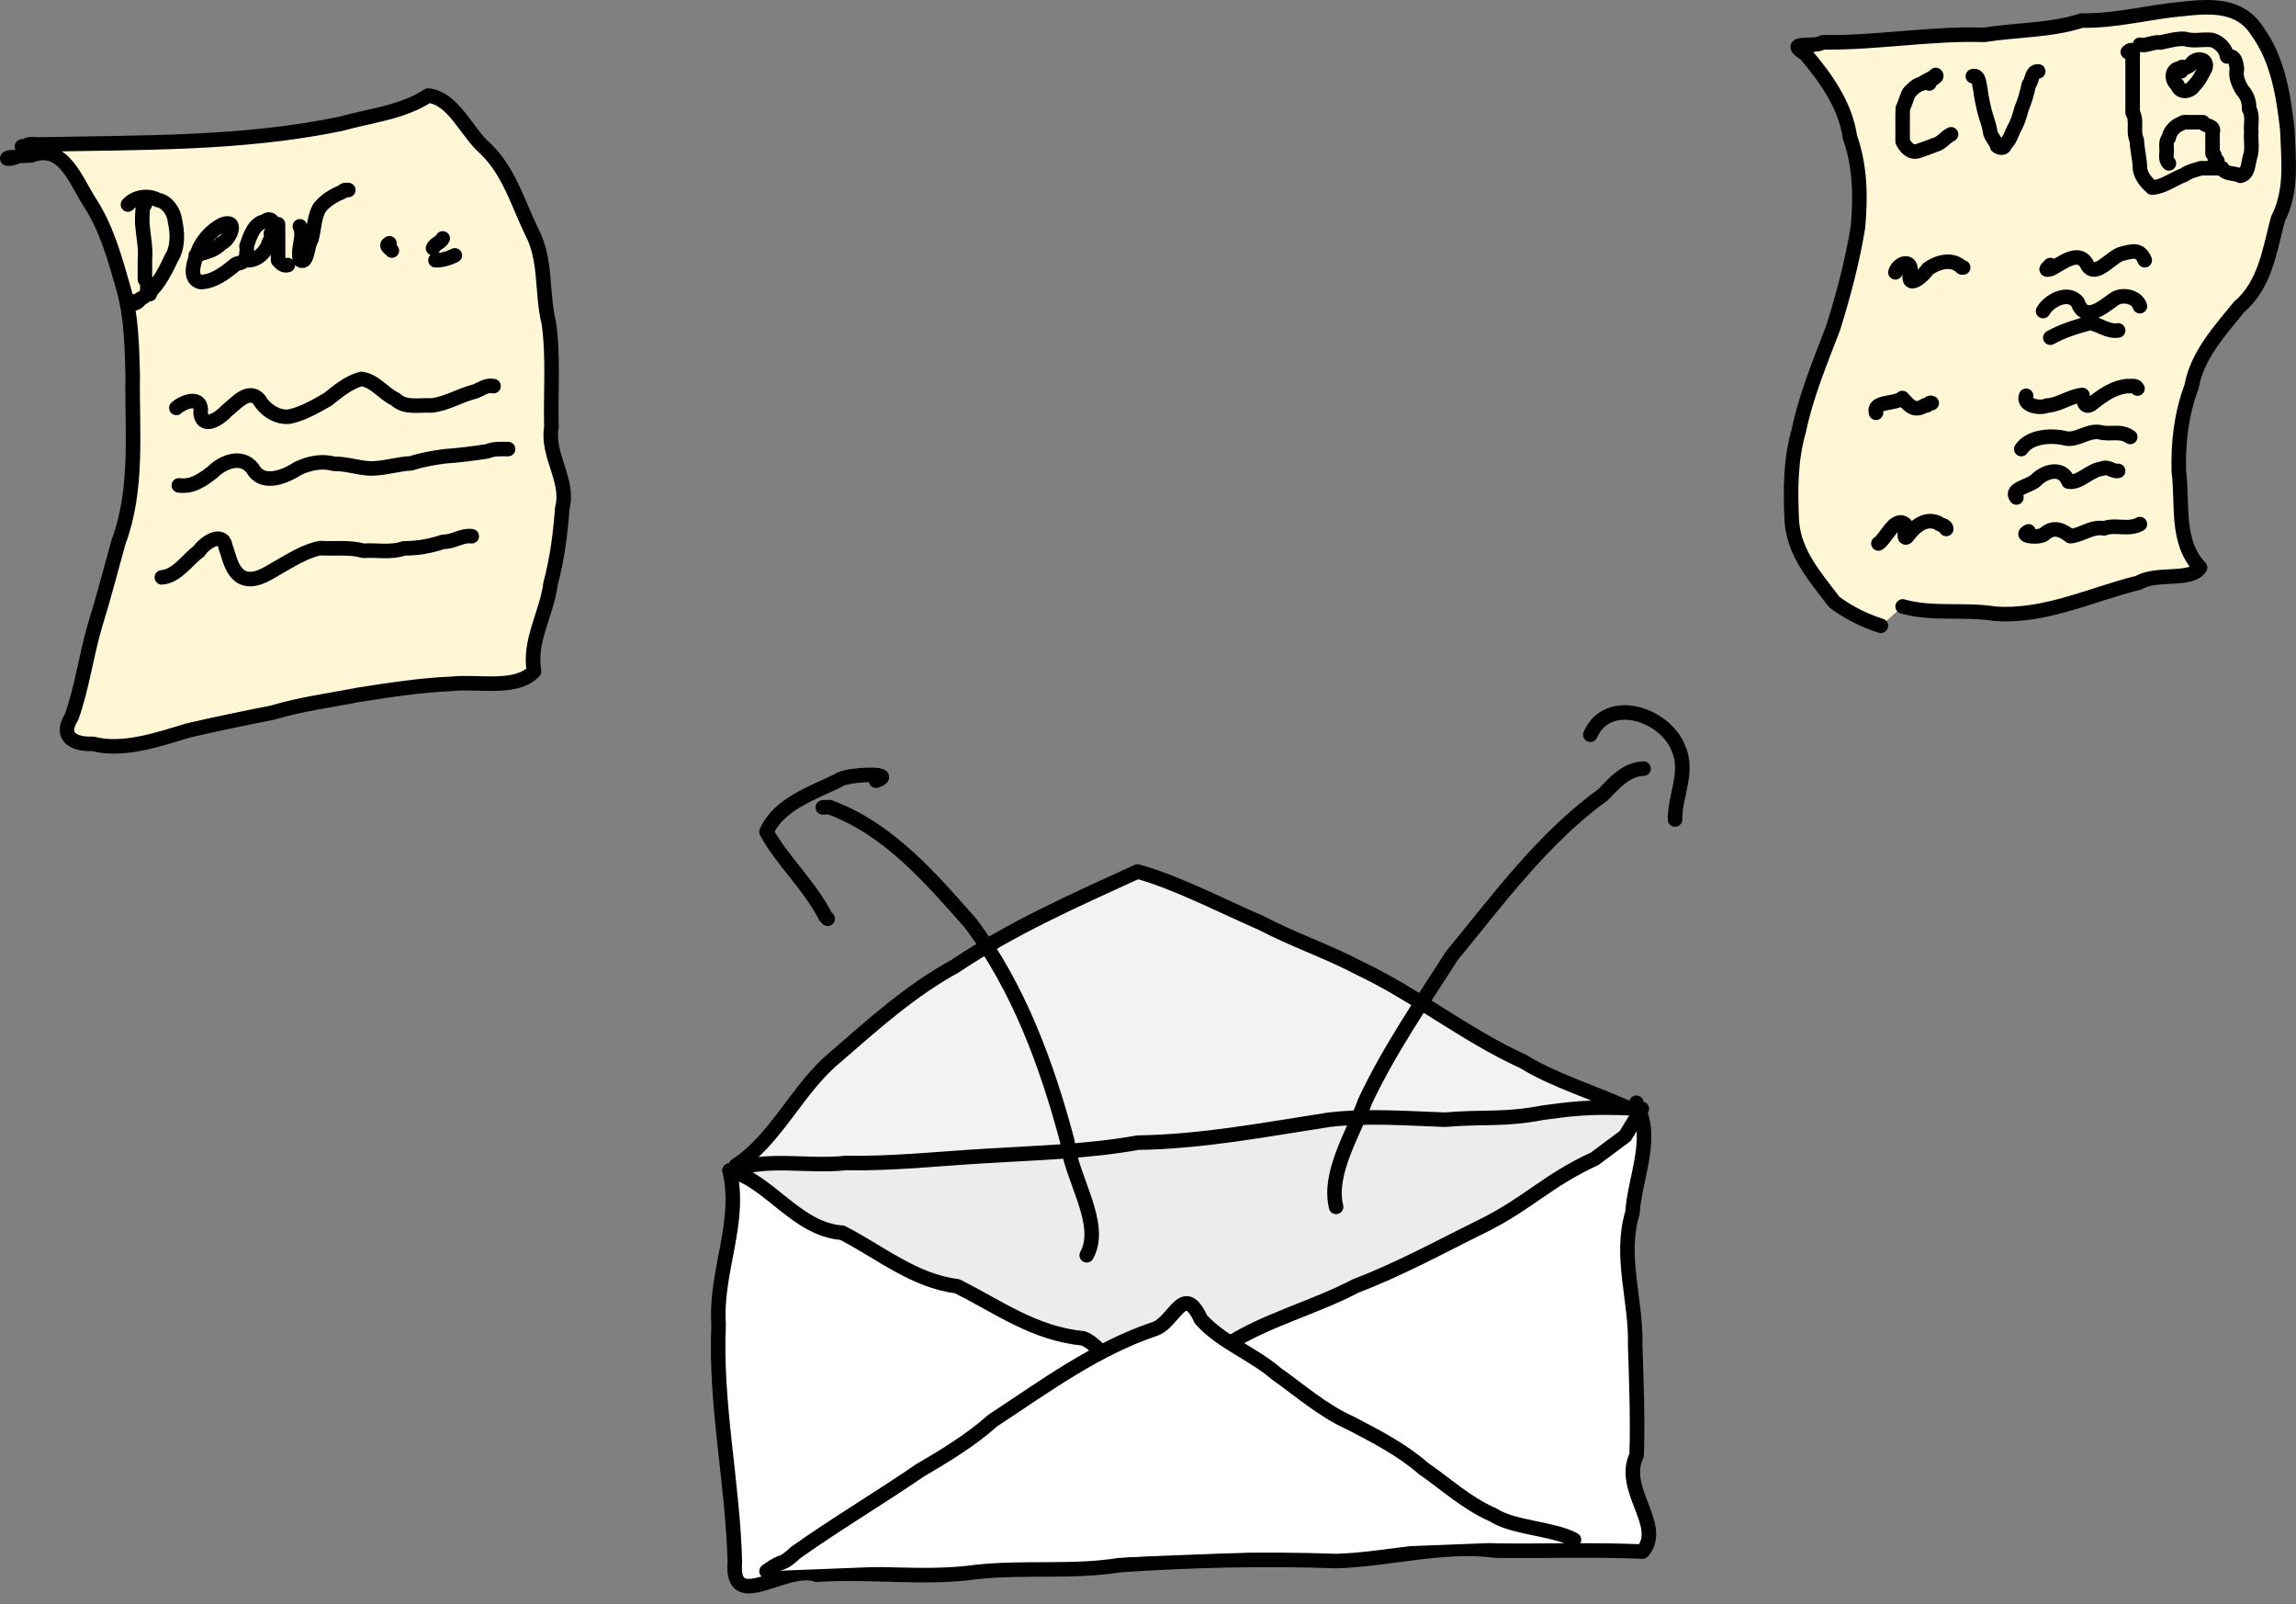 <?xml version="1.0" encoding="UTF-8" standalone="no"?>
<svg
   xmlns:dc="http://purl.org/dc/elements/1.1/"
   xmlns:cc="http://creativecommons.org/ns#"
   xmlns:rdf="http://www.w3.org/1999/02/22-rdf-syntax-ns#"
   xmlns:svg="http://www.w3.org/2000/svg"
   xmlns="http://www.w3.org/2000/svg"
   xmlns:sodipodi="http://sodipodi.sourceforge.net/DTD/sodipodi-0.dtd"
   xmlns:inkscape="http://www.inkscape.org/namespaces/inkscape"
   version="1.2"
   width="947.831"
   height="661.957"
   id="svg96"
   sodipodi:docname="Application_Documents.svg"
   inkscape:version="0.92.5 (2060ec1f9f, 2020-04-08)">
  <rect width="100%" height="100%" fill="#808080" stroke="none"/>
  <sodipodi:namedview
     id="ScribMaster"
     showgrid="false"
     inkscape:zoom="4"
     inkscape:cx="341.10228"
     inkscape:cy="8.4458736"
     inkscape:window-width="3840"
     inkscape:window-height="2086"
     inkscape:window-x="0"
     inkscape:window-y="0"
     inkscape:window-maximized="1"
     inkscape:current-layer="svg96"
     fit-margin-top="0"
     fit-margin-left="0"
     fit-margin-right="0"
     fit-margin-bottom="0" />
  <filter
     id="blur">
    <feGaussianBlur
       stdDeviation="5.0"
       id="feGaussianBlur3" />
  </filter>
  <defs
     id="defs6" />
  <path
     style="fill:#ffffff;stroke:#000000;stroke-width:6;stroke-linecap:round;stroke-linejoin:round;stroke-opacity:1"
     d="m 301.197,483.079 c 5.03,21.502 -6.015,41.733 -4.54,63.56 -1.504,32.888 5.891,65.494 6.708,98.09 -1.8,21.428 20.87,0.592 33.738,5.153 21.956,-1.534 43.931,1.898 65.883,-1.117 19.774,-2.183 39.717,0.298 59.426,-2.871 29.456,-2 59.541,-2.705 89.136,-1.656 22.117,-0.619 43.952,-7.194 65.984,-4.29 20.145,0.233 40.606,-0.482 60.544,0.387 9.234,-10.697 -9.367,-25.706 -2.443,-39.721 0.509,-15.082 -0.111,-30.348 -0.597,-45.529 0.514,-18.297 -6.602,-36.571 -1.129,-54.571 0.911,-14.342 9.236,-31.495 1.596,-44.412 v -0.999 0.999"
     id="path8"
     inkscape:connector-curvature="0"
     sodipodi:nodetypes="ccccccccccccccc" />
  <path
     style="fill:#f2f2f2;stroke:#000000;stroke-width:6;stroke-linecap:round;stroke-linejoin:round;stroke-opacity:1"
     d="m 303.696,481.081 c 16.779,-10.767 25.373,-31.78 41.059,-44.722 15.614,-13.553 31.223,-27.628 49.341,-37.515 23.942,-16.048 50.229,-27.603 75.513,-39.163 15.631,4.313 33.446,13.535 51.287,21.362 13.165,6.885 27.245,11.597 40.436,18.583 23.309,11.007 43.906,27.789 67.626,38.513 11.767,7.428 30.335,13.244 42.924,19.084"
     id="path12"
     inkscape:connector-curvature="0"
     sodipodi:nodetypes="cccccccc" />
  <path
     style="fill:#ececec;stroke:#000000;stroke-width:6;stroke-linecap:round;stroke-linejoin:round;stroke-opacity:1"
     d="m 506.59,555.019 c 16.304,-10.436 35.779,-15.25 53.211,-24.382 17.989,-6.821 34.921,-16.162 52.14,-24.622 19.226,-9.557 26.802,-18.83 46.376,-27.793 l 12.633,-9.421 6.802,-11.208 c -22.443,-1.34 -30.98,0.373 -40.876,1.623 -16.302,3.113 -23.899,1.49 -40.334,2.88 -15.971,-0.544 -31.915,-1.827 -47.84,0.005 -26.204,4.043 -52.407,9.084 -79.003,9.471 -20.881,3.739 -42.023,4.189 -63.093,5.509 -18.991,1.095 -38.241,3.25 -57.39,2.872 -15.877,1.765 -32.001,-2.496 -48.02,3.124 16.253,4.001 27.652,24.362 46.485,25.666 15.592,7.987 29.446,19.803 47.441,22.083 17.211,8.579 31.645,19.504 52.12,21.521 2.496,1.006 4.509,2.791 6.375,4.668"
     id="path18"
     inkscape:connector-curvature="0"
     sodipodi:nodetypes="ccccccccccccccccc" />
  <path
     style="fill:#ffffff;stroke:#000000;stroke-width:6;stroke-linecap:round;stroke-linejoin:round;stroke-opacity:1"
     d="m 316.445,648.432 c 8.144,-5.859 4.87,-1.187 12.18,-7.805 16.584,-11.755 34.232,-22.193 51.027,-33.718 10.556,-6.186 20.97,-12.474 30.167,-20.631 21.441,-14.102 42.503,-29.677 67.097,-37.908 8.128,-3.056 11.685,-19.419 18.862,-3.845 8.771,9.667 21.285,13.952 31.027,22.332 10.05,7.121 19.406,15.409 30.775,20.472 10.363,5.413 20.997,10.843 29.967,18.648 9.521,6.59 17.969,14.47 28.744,19.173 8.393,5.493 24.823,5.577 33.478,10.298"
     id="path16"
     inkscape:connector-curvature="0"
     sodipodi:nodetypes="ccccccccccc" />
  <path
     style="fill:none;stroke:#000000;stroke-width:6;stroke-linecap:round;stroke-linejoin:round;stroke-opacity:1"
     d="m 551.567,498.066 c -3.369,-13.926 7.037,-29.976 11.995,-43.641 9.945,-21.117 23.236,-40.356 35.834,-60.055 19.269,-23.38 37.531,-48.398 62.329,-66.378 4.619,-4.734 9.588,-10.608 16.776,-10.775"
     id="path22"
     inkscape:connector-curvature="0" />
  <path
     style="fill:none;stroke:#000000;stroke-width:6;stroke-linecap:round;stroke-linejoin:round;stroke-opacity:1"
     d="m 656.512,303.229 c 7.27,-16.416 30.759,-8.481 36.275,5.381 4.556,9.899 -1.428,19.628 -1.293,29.59"
     id="path24"
     inkscape:connector-curvature="0" />
  <path
     style="fill:none;stroke:#000000;stroke-width:6;stroke-linecap:round;stroke-linejoin:round;stroke-opacity:1"
     d="m 448.62,518.05 c 7.195,-13.1 -6.741,-32.131 -7.996,-47.005 -8.435,-31.749 -20.043,-63.258 -39.758,-89.781 -16.637,-18.873 -34.21,-39.359 -58.477,-48.17 l -2.712,0.111"
     id="path26"
     inkscape:connector-curvature="0" />
  <path
     style="fill:none;stroke:#000000;stroke-width:6;stroke-linecap:round;stroke-linejoin:round;stroke-opacity:1"
     d="m 361.666,322.213 c 9.703,-3.665 -13.023,-2.702 -15.459,-0.177 -10.772,5.243 -24.823,9.866 -29.789,21.266 6.162,11.518 17.912,22.18 24.378,34.984 l 0.559,0.559 5.6e-4,5.6e-4 0.321,0.321"
     id="path28"
     inkscape:connector-curvature="0" />
  <path
     style="fill:#fff6d5;stroke:#000000;stroke-width:6;stroke-linecap:round;stroke-linejoin:round;stroke-opacity:1"
     d="m 176.762,39.449 c -10.673,7.025 -23.977,8.218 -36.05,11.647 -40.98,8.494 -83.037,7.665 -124.661,8.541 12.403,4.443 -19.29,5.211 -3.105,4.478 13.456,-5.195 18.566,11.135 24.406,19.847 6.822,10.642 10.187,23.108 13.631,35.11 3.247,11.592 3.484,23.66 3.804,35.592 -0.369,23.153 2.382,46.995 -5.899,69.159 -3.196,11.385 -6.086,22.817 -9.652,34.221 -3.714,12.571 -5.294,25.552 -9.679,37.856 -5.522,8.746 1.973,11.465 8.726,11.065 12.429,3.276 26.937,-1.755 39.347,-5.487 11.57,-2.692 23.391,-5.123 34.996,-7.402 11.564,-3.502 23.552,-4.997 35.532,-7.358 12.804,-1.993 25.578,-3.981 38.461,-4.517 10.782,-1.15 26.597,2.628 33.837,-5.142 -2.27,-12.437 5.318,-23.999 6.821,-36.164 2.735,-10.273 4.082,-20.61 4.826,-31.108 3.057,-11.417 -6.485,-21.874 -4.484,-33.464 -0.357,-14.001 0.936,-28.749 -1.043,-42.975 -3.108,-12.415 -0.879,-25.646 -6.908,-37.394 -5.856,-11.902 -9.399,-25.09 -19.213,-34.572 -7.927,-6.759 -13.103,-20.803 -23.693,-21.932 z M 6.393,64.887 c -4.411,-0.301 -4.652,1.587 0,0 z m 9.658,-5.25 c -6.454,-0.817 -5.906,1.426 0,0 z m -6.078,0.67 -0.917,0.138 z"
     id="path30"
     inkscape:connector-curvature="0" />
  <path
     style="fill:#fff6d5;stroke:#000000;stroke-width:6;stroke-linecap:round;stroke-linejoin:round;stroke-opacity:1"
     d="m 785.445,250.273 c 12.332,3.477 25.351,0.992 38.002,2.998 20.745,1.58 39.892,-8.021 59.597,-12.84 7.067,-4.337 21.631,-0.411 25.169,-6.199 -10.188,-10.689 -6.985,-26.301 -8.763,-39.72 -0.293,-12.011 1.015,-23.606 5.248,-34.87 2.254,-12.906 11.578,-23.05 19.651,-32.984 10.792,-9.153 12.621,-23.523 16.015,-36.252 6.031,-11.836 4.324,-24.242 3.891,-36.91 -1.575,-13.901 -3.838,-28.81 -12.364,-40.565 -7.146,-11.237 -19.168,-10.485 -30.811,-9.251 -13.935,1.214 -27.61,5.098 -41.674,4.794 -12.996,4.219 -26.845,3.759 -40.193,5.906 -22.325,-0.702 -44.447,3.391 -66.751,3.087 -3.805,2.422 -16.145,-0.966 -7.061,4.884 8.261,9.733 16.428,21.047 18.283,34.261 4.271,11.988 4.467,24.646 3.294,37.268 -2.337,14.17 -5.986,27.898 -10.254,41.571 -5.283,13.737 -11.1,27.703 -14.155,42.3 -3.475,12.061 -3.482,24.557 -2.894,37.028 0.79,13.47 9.782,23.429 17.51,33.649 5.5,4.193 12.672,7.793 19.265,9.839"
     id="path40"
     inkscape:connector-curvature="0" />
  <path
     style="fill:none;stroke:#000000;stroke-width:6;stroke-linecap:round;stroke-linejoin:round;stroke-opacity:1"
     d="m 59.823,84.411 c -0.772,-3.459 -1.343,6.639 -1.017,8.643 0.388,4.669 1.479,9.16 1.017,13.957 0,2.791 0,5.583 0,8.374 2.312,1.32 -0.315,4.685 1.999,5.995"
     id="path42"
     inkscape:connector-curvature="0" />
  <path
     style="fill:none;stroke:#000000;stroke-width:6;stroke-linecap:round;stroke-linejoin:round;stroke-opacity:1"
     d="m 52.826,84.411 c 2.914,-3.165 8.18,-4.147 12.338,-1.867 3.837,0.642 6.641,4.712 7.065,8.58 1.109,5.065 1.365,10.998 -1.565,15.551 -3.035,6.466 -6.531,13.374 -13.053,16.916 0.026,1.284 -5.056,2.978 -2.785,0.786"
     id="path44"
     inkscape:connector-curvature="0" />
  <path
     style="fill:none;stroke:#000000;stroke-width:6;stroke-linecap:round;stroke-linejoin:round;stroke-opacity:1"
     d="m 80.812,105.394 c 3.843,-1.46 7.375,-1.567 10.458,-4.923 3.549,-1.218 7.49,-10.346 0.626,-7.829 -5.059,2.504 -9.37,7.538 -10.815,13.033 -1.299,3.267 -3.093,9.613 1.703,10.727 5.343,-0.116 9.805,-3.559 13.687,-6.656 1.186,-1.544 3.323,-0.744 4.33,-2.353"
     id="path46"
     inkscape:connector-curvature="0" />
  <path
     style="fill:none;stroke:#000000;stroke-width:6;stroke-linecap:round;stroke-linejoin:round;stroke-opacity:1"
     d="m 111.796,96.401 c 2.374,-2.205 0.921,-7.956 -2.601,-4.996 -4.365,0.742 -6.042,6.229 -7.447,10.232 0.493,1.767 -0.752,5.006 0.692,5.781 4.123,-0.071 7.586,-3.711 8.661,-7.583 1.213,-1.836 3.956,-7.435 3.643,-7.35 0.118,4.966 0.02,9.939 0.052,14.907 0.996,1.168 2.302,2.515 3.998,1.998"
     id="path48"
     inkscape:connector-curvature="0" />
  <path
     style="fill:none;stroke:#000000;stroke-width:6;stroke-linecap:round;stroke-linejoin:round;stroke-opacity:1"
     d="m 123.789,93.404 c 2.09,4.246 -1.3,9.037 0.123,13.899 2.995,2.086 2.996,-6.275 4.667,-8.565 1.144,-4.421 1.071,-8.702 3.14,-12.704 2.449,-3.452 6.475,-5.558 9.901,-7.032 0.514,-0.816 1.388,-0.593 2.159,-0.586"
     id="path50"
     inkscape:connector-curvature="0" />
  <path
     style="fill:none;stroke:#000000;stroke-width:6;stroke-linecap:round;stroke-linejoin:round;stroke-opacity:1"
     d="m 160.77,100.398 c -2.081,0.995 0.36,2.079 1,2.997"
     id="path52"
     inkscape:connector-curvature="0" />
  <path
     style="fill:none;stroke:#000000;stroke-width:6;stroke-linecap:round;stroke-linejoin:round;stroke-opacity:1"
     d="m 178.761,102.396 c 0.56,-1.757 3.183,-2.202 3.998,-3.997"
     id="path54"
     inkscape:connector-curvature="0" />
  <path
     style="fill:none;stroke:#000000;stroke-width:6;stroke-linecap:round;stroke-linejoin:round;stroke-opacity:1"
     d="m 179.76,107.392 c 2.779,0.108 5.636,-0.849 7.996,-1.998"
     id="path56"
     inkscape:connector-curvature="0" />
  <path
     style="fill:none;stroke:#000000;stroke-width:6;stroke-linecap:round;stroke-linejoin:round;stroke-opacity:1"
     d="m 72.816,168.341 c 3.678,-3.162 10.905,-5.1 9.987,2.1 0.803,7.075 7.929,2.273 10.815,-0.943 3.638,-2.85 9.134,-9.64 13.476,-4.419 2.378,4.219 7.752,7.591 12.626,6.815 5.566,-1.257 10.596,-4.236 15.555,-7.042 4.23,-3.358 8.593,-7.07 13.879,-8.474 5.605,0.669 9.093,6.067 14.104,8.416 4.043,3.83 9.772,2.236 14.755,2.557 6.333,-0.625 11.887,-4.296 18.045,-5.774 2.486,-0.936 4.865,-2.896 7.69,-2.229"
     id="path58"
     inkscape:connector-curvature="0" />
  <path
     style="fill:none;stroke:#000000;stroke-width:6;stroke-linecap:round;stroke-linejoin:round;stroke-opacity:1"
     d="m 73.815,200.315 c 5.542,0.775 9.696,-2.191 13.841,-5.392 4.842,-4.826 13.272,-7.732 17.438,-0.311 4.366,5.573 12.952,1.945 17.884,-1.288 4.815,-2.252 9.899,-3.283 14.996,-1.883 4.943,-0.138 9.825,1.695 14.863,1.889 5.788,0.063 11.141,-1.872 16.803,-2.104 4.447,-1.462 9.218,-2.268 13.812,-2.902 5.969,-0.371 11.792,-1.194 17.643,-2.031 2.802,-1.232 5.691,-0.954 8.649,-0.967"
     id="path60"
     inkscape:connector-curvature="0" />
  <path
     style="fill:none;stroke:#000000;stroke-width:6;stroke-linecap:round;stroke-linejoin:round;stroke-opacity:1"
     d="m 66.819,238.283 c 6.395,-0.557 10.501,-7.352 15.269,-10.754 2.16,-3.459 9.922,-8.671 10.986,-1.97 1.68,4.435 2.241,9.607 6.465,12.461 4.943,2.786 10.641,-1.109 14.992,-3.666 5.649,-3.135 11.253,-6.927 17.703,-8.158 5.962,0.36 12.05,-0.519 17.872,1.111 5.532,-0.406 11.358,0.906 16.661,-1.014 5.551,0.051 10.929,-0.914 16.188,-2.703 4.194,0.118 7.518,-2.812 11.797,-2.293"
     id="path62"
     inkscape:connector-curvature="0" />
  <path
     style="fill:none;stroke:#000000;stroke-width:6;stroke-linecap:round;stroke-linejoin:round;stroke-opacity:1"
     d="m 878.396,21.464 c 2.42,-2.208 2.046,0.836 1.999,2.477 0,7.501 0,15.002 0,22.502 2.057,3.499 -0.028,7.787 1.701,11.373 0.173,4.033 1.295,7.97 1.336,11.993 0.532,3.098 2.694,5.573 4.958,7.608 4.897,-0.335 8.835,-3.611 13.301,-5.259 2.014,-1.474 4.625,-2.025 6.929,-2.734 2.918,0 5.837,0 8.755,0 1.236,2.702 5.261,1.811 7.53,3.126 3.325,-0.725 3.131,-5.094 3.907,-7.69 1.216,-3.214 0.247,-6.923 0.554,-10.351 -0.333,-3.211 0.838,-6.822 -0.913,-9.606 0.176,-3 -0.891,-5.664 -2.923,-7.863 -1.499,-2.681 -2.754,-5.374 -2.082,-8.564 -0.307,-2.463 -0.705,-5.85 -4.074,-5.191 -0.503,-3.232 -3.193,-5.968 -6.276,-6.789 -3.772,-0.41 -7.612,0.688 -11.302,-0.471 -3.363,-0.145 -6.636,0.84 -9.998,1.521 -2.93,-0.42 -5.431,1.479 -8.405,0.92"
     id="path64"
     inkscape:connector-curvature="0" />
  <path
     style="fill:none;stroke:#000000;stroke-width:6;stroke-linecap:round;stroke-linejoin:round;stroke-opacity:1"
     d="m 895.388,67.425 c -1.847,-1.627 -0.686,-4.293 -1,-6.427 -0.056,-1.473 -0.136,-2.884 0.88,-4.067 0.627,-3.003 2.745,-5.107 5.469,-6.068 0.843,-0.867 2.385,-0.227 3.539,-0.423 1.701,0 3.403,0 5.104,0 0.791,1.933 5.116,1.09 3.998,4.236 0,2.918 0,5.835 0,8.753 1.79,0.229 -0.02,3.454 1.999,2.998"
     id="path66"
     inkscape:connector-curvature="0" />
  <path
     style="fill:none;stroke:#000000;stroke-width:6;stroke-linecap:round;stroke-linejoin:round;stroke-opacity:1"
     d="m 900.385,29.457 c -0.175,-1.067 1.47,-2.723 -0.364,-1.289 -3.901,0.325 -3.746,5.082 -1.106,6.962 0.775,3.347 5.229,2.879 6.771,0.291 2.128,-2.016 3.376,-4.773 4.742,-7.379 1.101,-3.871 -3.591,-4.464 -5.599,-1.996 -0.952,1.884 -4.202,1.833 -4.444,3.411 z"
     id="path68"
     inkscape:connector-curvature="0" />
  <path
     style="fill:none;stroke:#000000;stroke-width:6;stroke-linecap:round;stroke-linejoin:round;stroke-opacity:1"
     d="m 796.439,34.453 c -0.131,-1.596 3.946,-2.679 2.652,-3.526 -1.579,1.665 -4.051,2.198 -5.544,3.57 -2.123,0.361 -3.909,2.056 -5.365,3.66 -1.148,2.018 -1.566,4.388 -2.65,6.459 -0.177,3.145 -0.046,6.337 -0.087,9.506 0,1.437 0,2.874 0,4.311 1.191,2.344 3.346,4.8 6.274,3.938 2.305,-0.818 4.539,-1.537 6.78,-2.486 2.987,-0.625 4.403,-3.242 6.936,-4.45"
     id="path70"
     inkscape:connector-curvature="0" />
  <path
     style="fill:none;stroke:#000000;stroke-width:6;stroke-linecap:round;stroke-linejoin:round;stroke-opacity:1"
     d="m 814.43,31.455 c 2.7,-0.662 2.587,3.503 3.094,5.309 0.31,3.106 1.043,5.985 1.703,9.056 0.706,2.681 1.783,5.274 2.275,8 -0.011,2.339 2.355,4.122 2.965,6.491 1.396,0.852 2.941,1.126 3.287,-0.777 1.975,-1.737 2.467,-3.885 3.512,-6.069 1.594,-2.607 2.443,-5.595 3.248,-8.571 1.376,-3.207 2.297,-6.538 3.014,-9.953 1.489,-1.573 1.092,-5.664 3.888,-5.485"
     id="path72"
     inkscape:connector-curvature="0" />
  <path
     style="fill:none;stroke:#000000;stroke-width:6;stroke-linecap:round;stroke-linejoin:round;stroke-opacity:1"
     d="m 782.446,112.388 c 1.218,-4.171 7.287,-5.619 6.068,0.069 -1.467,7.512 5.446,1.404 7.403,-1.492 4.339,-3.11 10.285,-4.426 13.98,-0.572 l 0.535,-0.004"
     id="path74"
     inkscape:connector-curvature="0" />
  <path
     style="fill:none;stroke:#000000;stroke-width:6;stroke-linecap:round;stroke-linejoin:round;stroke-opacity:1"
     d="m 846.413,109.39 c -0.307,0.568 -3.457,2.647 0.26,1.595 4.247,-2.114 11.606,-8.475 14.931,-1.723 3.422,6.049 10.039,-3.695 14.528,-4.604 4.108,-0.974 7.161,-2.204 9.259,2.733"
     id="path76"
     inkscape:connector-curvature="0" />
  <path
     style="fill:none;stroke:#000000;stroke-width:6;stroke-linecap:round;stroke-linejoin:round;stroke-opacity:1"
     d="m 843.415,128.375 c 2.381,-4.29 10.321,-8.608 14.267,-3.655 2.991,8.648 10.485,1.95 15.064,-1.244 3.225,-2.374 9.522,-1.105 10.648,2.901"
     id="path78"
     inkscape:connector-curvature="0" />
  <path
     style="fill:none;stroke:#000000;stroke-width:6;stroke-linecap:round;stroke-linejoin:round;stroke-opacity:1"
     d="m 846.413,139.365 c 5.127,-2.904 10.963,-4.631 16.459,-6.105 3.975,0.795 7.321,3.721 11.526,3.108"
     id="path80"
     inkscape:connector-curvature="0" />
  <path
     style="fill:none;stroke:#000000;stroke-width:6;stroke-linecap:round;stroke-linejoin:round;stroke-opacity:1"
     d="m 774.451,170.34 c -1.368,-5.034 8.024,-3.403 10.867,-6.072 2.482,2.562 4.641,6.147 9.334,3.002 1.251,0.697 1.475,-1.574 2.787,-0.927"
     id="path82"
     inkscape:connector-curvature="0" />
  <path
     style="fill:none;stroke:#000000;stroke-width:6;stroke-linecap:round;stroke-linejoin:round;stroke-opacity:1"
     d="m 836.418,163.345 c -1.637,3.961 5.699,5.421 8.628,4.022 4.976,-0.227 9.726,-3.966 14.615,-4.355 0.613,3.007 0.92,6.218 4.61,3.115 4.248,-3.388 8.755,-6.407 14.182,-6.814 1.363,0.265 3.149,-0.579 3.941,1.034"
     id="path84"
     inkscape:connector-curvature="0" />
  <path
     style="fill:none;stroke:#000000;stroke-width:6;stroke-linecap:round;stroke-linejoin:round;stroke-opacity:1"
     d="m 834.419,185.327 c 3.596,-5.411 12.802,-5.912 18.76,-4.311 4.617,0.544 8.501,-3.291 13.409,-2.714 4.647,1.315 8.565,-0.921 12.807,2.029"
     id="path86"
     inkscape:connector-curvature="0" />
  <path
     style="fill:none;stroke:#000000;stroke-width:6;stroke-linecap:round;stroke-linejoin:round;stroke-opacity:1"
     d="m 832.42,205.31 c -2.986,-3.756 6.28,-4.634 8.615,-7.676 3.807,-3.346 10.359,-5.118 12.9,1.137 4.687,0.749 8.848,-4.895 13.91,-5.353 2.404,-1.234 4.319,1.386 6.553,0.901"
     id="path88"
     inkscape:connector-curvature="0" />
  <path
     style="fill:none;stroke:#000000;stroke-width:6;stroke-linecap:round;stroke-linejoin:round;stroke-opacity:1"
     d="m 775.45,224.295 c 3.216,-1.97 6.647,-11.358 10.994,-7.954 0.426,1.434 -0.992,7.248 0.989,4.989 2.943,-4.036 7.409,-7.974 12.777,-5.473 0.781,1.059 3.302,0.802 3.226,2.443"
     id="path90"
     inkscape:connector-curvature="0" />
  <path
     style="fill:none;stroke:#000000;stroke-width:6;stroke-linecap:round;stroke-linejoin:round;stroke-opacity:1"
     d="m 837.418,219.299 c -4.685,2.168 5.314,2.909 6.73,0.939 3.728,-3.182 7.285,-1.521 10.502,1.035 4.74,-0.338 8.782,-4.207 13.997,-3.218 4.769,-1.799 9.858,0.877 14.747,-1.753"
     id="path92"
     inkscape:connector-curvature="0" />
</svg>
